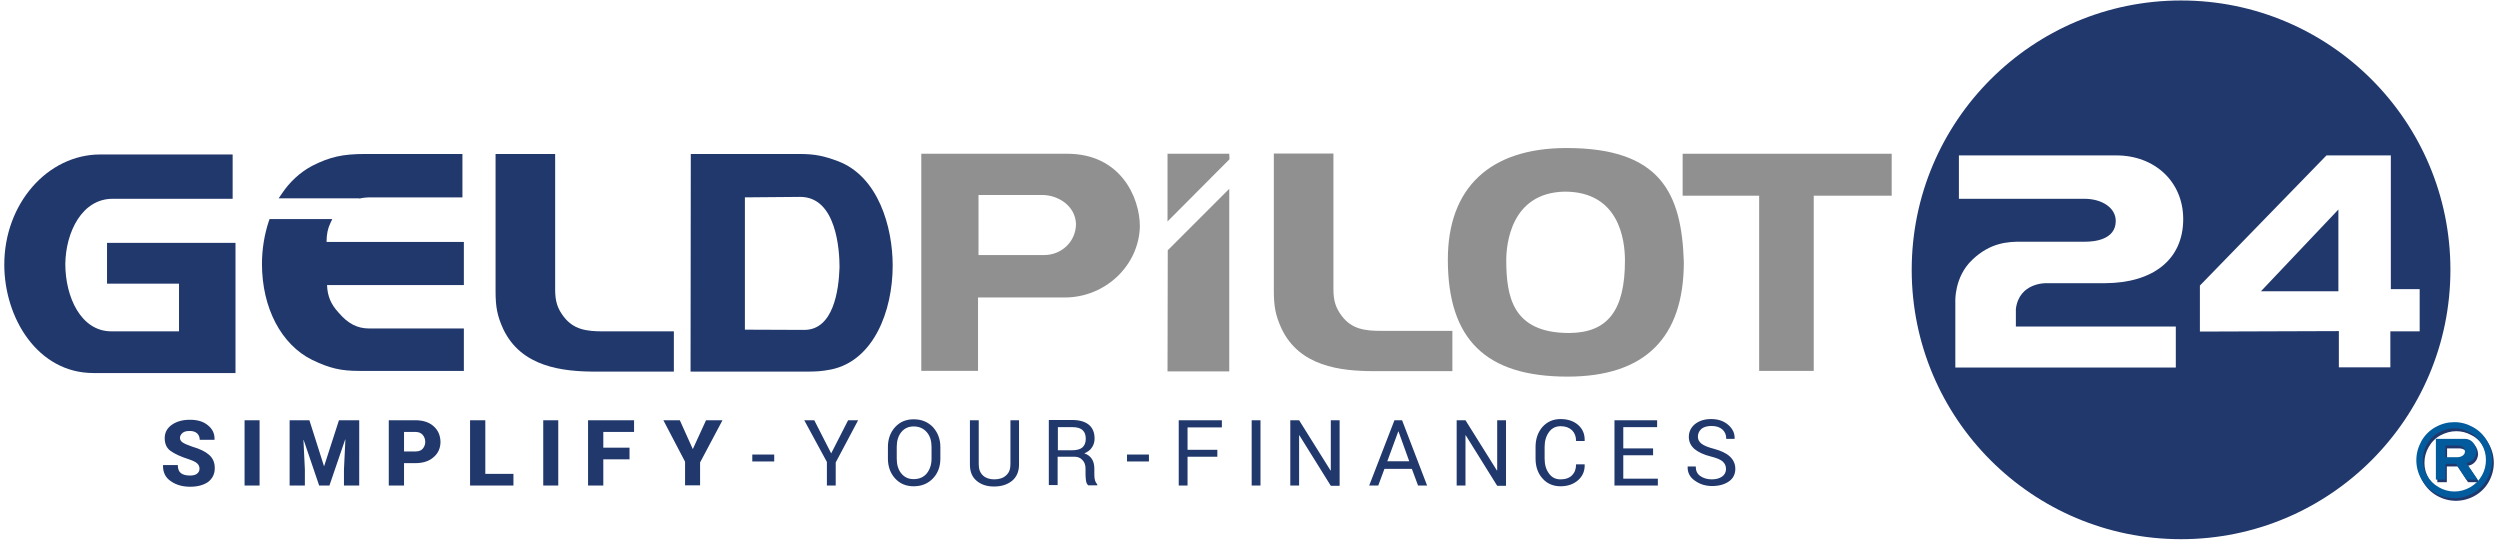 <?xml version="1.0" encoding="UTF-8"?>
<svg xmlns="http://www.w3.org/2000/svg" xmlns:xlink="http://www.w3.org/1999/xlink" version="1.1" x="0px" y="0px" viewBox="0 0 1048.8 226.8" style="enable-background:new 0 0 1048.8 226.8;" xml:space="preserve">
<style type="text/css">
	.st0{fill:#009640;}
	.st1{fill-rule:evenodd;clip-rule:evenodd;fill:#21386D;}
	.st2{fill-rule:evenodd;clip-rule:evenodd;fill:#909090;}
	.st3{fill:#21386D;}
	.st4{display:none;fill-rule:evenodd;clip-rule:evenodd;fill:#21386D;}
	.st5{fill-rule:evenodd;clip-rule:evenodd;fill:#025B9C;}
</style>
<symbol id="Bush_Left" viewBox="-43.3 -24.3 86.6 48.6">
	<g>
		<g>
			<path class="st0" d="M-33.9-3.5C-25.6,5.4-20.7,18-20.7,18C-24.1,7.5-28.2,2.3-34.9-6.2L-33.9-3.5z"></path>
			<path class="st0" d="M-30.5,3.2c0.3,2.3,2.4,11.4,2.4,11.4L-30.3,9c-0.5-2.9,0.8-5.6,0.4-8L-30.5,3.2z"></path>
			<path class="st0" d="M-27.7,8.6c0.3,2.3,1.7,9.8,1.7,9.8l-0.5-3.8c0-2.4-0.2-5.7-0.5-8.1L-27.7,8.6z"></path>
			<path class="st0" d="M-24.2,13.4c0.2,1.4,3.1,6.6,3.1,6.6l-2.2-2.9c0-1.5-0.2-3.5-0.4-5L-24.2,13.4z"></path>
			<path class="st0" d="M-21.2,18.1c0.6,1.2,2.8,6.2,2.8,6.2l-1.3-3.5c-0.3-1.3-1-3-1.6-4.3L-21.2,18.1z"></path>
			<path class="st0" d="M-26,10.3c0.3,2.3,1.7,9.8,1.7,9.8l-1.2-4.8c0-2.4,0.4-4.7,0.1-7.1L-26,10.3z"></path>
			<path class="st0" d="M-24.5,3.5c1.4,0.9,6.5,3.4,6.5,3.4l-3.3-2.2c-1.8-1.2-5.3-0.6-6.8-1.5L-24.5,3.5z"></path>
			<path class="st0" d="M-21.9,6.9c1.9,1.3,6.1,5.1,6.1,5.1l-3.2-2.1c-2.2-1.1-5.1-2.7-7.1-4L-21.9,6.9z"></path>
			<path class="st0" d="M-21.8,13.1c1,0.9,3.9,6.2,3.9,6.2l-1.3-3.4c-1.2-0.8-2.8-2-3.9-3L-21.8,13.1z"></path>
			<path class="st0" d="M-23.3,9.5c1.6,1,6,5.9,6,5.9l-2.6-3.9c-1.8-0.9-3.5-1.2-5.1-2.2L-23.3,9.5z"></path>
			<path class="st0" d="M-33,0.4c0.3,2.3,1.6,12.7,1.6,12.7l-1.4-6.9c-0.5-2.9,0.8-5.6,0.4-8L-33,0.4z"></path>
			<path class="st0" d="M-35-1.3c0.3,2.3,1.6,12.7,1.6,12.7l-1.4-6.9c-0.5-2.9,0.8-5.6,0.4-8L-35-1.3z"></path>
			<path class="st0" d="M-29.4-0.6c1.5,0.6,10.2,4.3,10.2,4.3L-24,0.6c-1.9-0.8-5.4-0.5-7-1.1L-29.4-0.6z"></path>
			<path class="st0" d="M-30-3.3c1.7,0.7,9.7,4.1,9.7,4.1L-25.4-2C-27.5-3-30-2.2-31.8-3L-30-3.3z"></path>
		</g>
		<g>
			<path class="st0" d="M-41.1-9.8c17.3-2.8,35.8-10.6,35.8-10.6c-13.5,6.7-22.8,8.7-38,12.1L-41.1-9.8z"></path>
			<path class="st0" d="M-29.9-13.6c2.4-1.7,13.1-8,13.1-8l-7.5,3.4c-3.2,2.1-4.2,4.9-6.8,6.7L-29.9-13.6z"></path>
			<path class="st0" d="M-21.8-16.4c2.4-1.7,10.9-7,10.9-7l-4.1,2.8c-2.2,2-5.5,4.5-8,6.3L-21.8-16.4z"></path>
			<path class="st0" d="M-13.5-18.5c1.5-1,9.4-3.7,9.4-3.7L-9.2-21c-1.4,1.2-3.4,2.8-5,3.8L-13.5-18.5z"></path>
			<path class="st0" d="M-5.9-20.7c1.7-0.6,8.8-3.6,8.8-3.6l-4.6,2.2c-1.5,0.9-3.8,1.9-5.7,2.6L-5.9-20.7z"></path>
			<path class="st0" d="M-18.4-17c2.4-1.7,10.9-7,10.9-7l-5.7,3.3c-2.2,2-3.8,4-6.4,5.8L-18.4-17z"></path>
			<path class="st0" d="M-22.9-10.7c2.4,0,10.3,0.7,10.3,0.7l-5.7,0c-3,0-6.5-2.3-9-2.3L-22.9-10.7z"></path>
			<path class="st0" d="M-16.9-12c3.3,0,11.4-0.9,11.4-0.9l-5.5,0.1c-3.4-0.3-8.1-0.5-11.5-0.4L-16.9-12z"></path>
			<path class="st0" d="M-11.2-17c2-0.2,9.9-3,9.9-3l-4.5,2.1c-2.1,0-5,0.2-7.1,0.4L-11.2-17z"></path>
			<path class="st0" d="M-16.1-14.9c2.7,0,12-1.6,12-1.6l-6.5,1.8c-2.8-0.3-4.9-0.9-7.7-0.9L-16.1-14.9z"></path>
			<path class="st0" d="M-35.2-12.6c2.4-1.7,13.4-9.5,13.4-9.5l-7.8,4.8c-3.2,2.1-4.2,4.9-6.8,6.7L-35.2-12.6z"></path>
			<path class="st0" d="M-38.9-12.3c2.4-1.7,13.4-9.5,13.4-9.5l-7.8,4.8c-3.2,2.1-4.2,4.9-6.8,6.7L-38.9-12.3z"></path>
			<path class="st0" d="M-32-10c2.3,0.3,15.2,1.9,15.2,1.9l-8.2,0c-2.9-0.3-6.4-2.5-8.8-2.8L-32-10z"></path>
			<path class="st0" d="M-35.2-8c2.6,0.3,14.5,1.8,14.5,1.8l-8.2-0.5C-32.2-7-34.2-8.9-37-9.2L-35.2-8z"></path>
		</g>
		<g>
			<path class="st0" d="M-20-4.8c13.5-2,27.7-7.1,27.7-7.1C-2.8-7.2-10-5.7-21.9-3.3L-20-4.8z"></path>
			<path class="st0" d="M-11.4-7c1.9-1.2,10.2-5.6,10.2-5.6L-7-10.3c-2.5,1.5-3.3,3.4-5.3,4.7L-11.4-7z"></path>
			<path class="st0" d="M-5.1-9c1.9-1.2,8.5-5,8.5-5l-3.2,2C-1.5-10.7-4.1-8.9-6-7.6L-5.1-9z"></path>
			<path class="st0" d="M1.3-10.5c1.2-0.7,7.3-2.6,7.3-2.6l-4,0.9c-1.1,0.8-2.6,1.9-3.9,2.7L1.3-10.5z"></path>
			<path class="st0" d="M7.3-12.1c1.4-0.4,6.8-2.5,6.8-2.5l-3.6,1.5c-1.2,0.6-3,1.4-4.4,1.8L7.3-12.1z"></path>
			<path class="st0" d="M-2.5-9.5c1.9-1.2,8.5-5,8.5-5l-4.5,2.3c-1.7,1.4-3,2.8-5,4.1L-2.5-9.5z"></path>
			<path class="st0" d="M-6-5c1.8,0,8,0.5,8,0.5l-4.5,0c-2.4,0-5-1.6-7-1.7L-6-5z"></path>
			<path class="st0" d="M-1.3-5.9c2.5,0,8.9-0.6,8.9-0.6l-4.3,0c-2.7-0.2-6.3-0.3-9-0.3L-1.3-5.9z"></path>
			<path class="st0" d="M3.1-9.5c1.6-0.1,7.7-2.1,7.7-2.1l-3.5,1.5c-1.7,0-3.9,0.1-5.6,0.3L3.1-9.5z"></path>
			<path class="st0" d="M-0.7-7.9c2.1,0,9.3-1.1,9.3-1.1l-5,1.2C1.4-8-0.2-8.5-2.4-8.5L-0.7-7.9z"></path>
			<path class="st0" d="M-15.5-6.3C-13.7-7.5-5.1-13-5.1-13l-6.1,3.4c-2.5,1.5-3.3,3.4-5.3,4.7L-15.5-6.3z"></path>
			<path class="st0" d="M-18.4-6.2C-16.6-7.3-8-12.8-8-12.8l-6.1,3.4c-2.5,1.5-3.3,3.4-5.3,4.7L-18.4-6.2z"></path>
			<path class="st0" d="M-13.1-4.5c1.8,0.2,11.9,1.3,11.9,1.3l-6.4,0c-2.3-0.2-5-1.7-6.8-2L-13.1-4.5z"></path>
			<path class="st0" d="M-15.6-3.1c2,0.2,11.3,1.3,11.3,1.3l-6.4-0.3C-13.3-2.4-14.8-3.7-17-4L-15.6-3.1z"></path>
		</g>
		<g>
			<path class="st0" d="M1.7-2.1c12.2-1.7,25.1-6.1,25.1-6.1C17.3-4.1,10.7-2.8,0-0.8L1.7-2.1z"></path>
			<path class="st0" d="M9.5-4c1.7-1,9.2-4.8,9.2-4.8l-5.3,2.1c-2.2,1.3-3,3-4.8,4L9.5-4z"></path>
			<path class="st0" d="M15.2-5.7c1.7-1,7.7-4.3,7.7-4.3L20-8.3c-1.6,1.2-3.9,2.7-5.7,3.8L15.2-5.7z"></path>
			<path class="st0" d="M21-7c1.1-0.6,6.7-2.3,6.7-2.3L24-8.5c-1,0.7-2.4,1.7-3.5,2.3L21-7z"></path>
			<path class="st0" d="M26.4-8.3c1.2-0.4,6.2-2.2,6.2-2.2l-3.3,1.3c-1.1,0.5-2.7,1.2-4,1.6L26.4-8.3z"></path>
			<path class="st0" d="M17.6-6.1c1.7-1,7.7-4.3,7.7-4.3l-4,2c-1.6,1.2-2.7,2.4-4.5,3.5L17.6-6.1z"></path>
			<path class="st0" d="M14.3-2.2c1.7,0,7.3,0.4,7.3,0.4l-4,0c-2.1,0-4.6-1.4-6.3-1.4L14.3-2.2z"></path>
			<path class="st0" d="M18.6-3c2.3,0,8.1-0.5,8.1-0.5l-3.9,0c-2.4-0.2-5.7-0.3-8.1-0.3L18.6-3z"></path>
			<path class="st0" d="M22.6-6.1c1.4-0.1,7-1.8,7-1.8l-3.2,1.3c-1.5,0-3.5,0.1-5,0.2L22.6-6.1z"></path>
			<path class="st0" d="M19.2-4.8c1.9,0,8.4-1,8.4-1l-4.6,1.1c-2-0.2-3.5-0.5-5.5-0.5L19.2-4.8z"></path>
			<path class="st0" d="M5.7-3.4c1.7-1,9.5-5.7,9.5-5.7L9.7-6.2c-2.2,1.3-3,3-4.8,4L5.7-3.4z"></path>
			<path class="st0" d="M3.1-3.2c1.7-1,9.5-5.7,9.5-5.7L7-6c-2.2,1.3-3,3-4.8,4L3.1-3.2z"></path>
			<path class="st0" d="M7.9-1.8c1.6,0.2,10.7,1.1,10.7,1.1l-5.8,0c-2.1-0.2-4.5-1.5-6.2-1.7L7.9-1.8z"></path>
			<path class="st0" d="M5.7-0.6C7.5-0.4,16,0.5,16,0.5l-5.8-0.3C7.8,0,6.4-1.2,4.4-1.4L5.7-0.6z"></path>
		</g>
		<g>
			<path class="st0" d="M14,2.8c11.1-1.5,22.7-5.2,22.7-5.2c-8.6,3.5-14.5,4.6-24.3,6.3L14,2.8z"></path>
			<path class="st0" d="M21.1,1.2C22.6,0.3,29.4-3,29.4-3l-4.8,1.8c-2,1.1-2.7,2.6-4.3,3.5L21.1,1.2z"></path>
			<path class="st0" d="M26.2-0.3c1.5-0.9,7-3.7,7-3.7l-2.6,1.5c-1.4,1-3.5,2.4-5.1,3.3L26.2-0.3z"></path>
			<path class="st0" d="M31.5-1.4c1-0.5,6-2,6-2l-3.3,0.6c-0.9,0.6-2.2,1.4-3.2,2L31.5-1.4z"></path>
			<path class="st0" d="M36.4-2.5C37.5-2.9,42-4.4,42-4.4l-3,1.1c-1,0.5-2.4,1-3.6,1.4L36.4-2.5z"></path>
			<path class="st0" d="M28.4-0.6c1.5-0.9,7-3.7,7-3.7l-3.6,1.7c-1.4,1-2.4,2.1-4.1,3L28.4-0.6z"></path>
			<path class="st0" d="M25.5,2.7C27,2.7,32.1,3,32.1,3l-3.7,0c-1.9,0-4.1-1.2-5.7-1.2L25.5,2.7z"></path>
			<path class="st0" d="M29.4,2c2.1,0,7.3-0.5,7.3-0.5l-3.5,0C31,1.4,28,1.3,25.8,1.3L29.4,2z"></path>
			<path class="st0" d="M33-0.6c1.3-0.1,6.3-1.5,6.3-1.5l-2.9,1.1c-1.4,0-3.2,0.1-4.6,0.2L33-0.6z"></path>
			<path class="st0" d="M29.9,0.5c1.7,0,7.6-0.8,7.6-0.8l-4.1,0.9c-1.8-0.1-3.1-0.5-4.9-0.5L29.9,0.5z"></path>
			<path class="st0" d="M17.7,1.7c1.5-0.9,8.6-4.9,8.6-4.9l-5,2.5c-2,1.1-2.7,2.6-4.3,3.5L17.7,1.7z"></path>
			<path class="st0" d="M15.3,1.8c1.5-0.9,8.6-4.9,8.6-4.9l-5,2.5c-2,1.1-2.7,2.5-4.3,3.5L15.3,1.8z"></path>
			<path class="st0" d="M19.7,3.1c1.5,0.2,9.7,1,9.7,1l-5.2,0c-1.9-0.2-4.1-1.3-5.6-1.5L19.7,3.1z"></path>
			<path class="st0" d="M17.7,4.1C19.3,4.2,26.9,5,26.9,5l-5.2-0.2c-2.2-0.2-3.4-1.1-5.2-1.3L17.7,4.1z"></path>
		</g>
		<g>
			<path class="st0" d="M-16.8,0.1c7.6,6.3,13.9,16,13.9,16C-7,8-10.9,4.2-17.2-2L-16.8,0.1z"></path>
			<path class="st0" d="M-12.5,5.1c0.5,1.8,3.3,9.1,3.3,9.1l-2.4-4.3c-0.7-2.3-0.1-4.6-0.7-6.6L-12.5,5.1z"></path>
			<path class="st0" d="M-9.6,9.2C-9.1,11-7,17.1-7,17.1l-0.9-3c-0.3-2-0.9-4.7-1.5-6.6L-9.6,9.2z"></path>
			<path class="st0" d="M-6.3,12.7c0.3,1.1,3.2,5,3.2,5l-2.1-2.1c-0.2-1.2-0.6-2.9-0.9-4L-6.3,12.7z"></path>
			<path class="st0" d="M-3.3,16.2c0.6,0.9,3,4.8,3,4.8l-1.5-2.7c-0.4-1-1.1-2.4-1.8-3.3L-3.3,16.2z"></path>
			<path class="st0" d="M-8.1,10.5c0.5,1.8,2.6,7.8,2.6,7.8L-7,14.5c-0.3-2-0.3-3.9-0.8-5.8L-8.1,10.5z"></path>
			<path class="st0" d="M-7.8,4.7c1.2,0.5,5.5,2,5.5,2l-2.9-1.4c-1.5-0.7-4.2,0.1-5.5-0.4L-7.8,4.7z"></path>
			<path class="st0" d="M-5.3,7.1c1.6,0.8,5.4,3.4,5.4,3.4l-2.7-1.4c-1.8-0.6-4.3-1.6-6-2.4L-5.3,7.1z"></path>
			<path class="st0" d="M-4.5,12.2c0.9,0.6,3.8,4.6,3.8,4.6l-1.4-2.7c-1.1-0.5-2.5-1.3-3.5-2L-4.5,12.2z"></path>
			<path class="st0" d="M-6.1,9.4c1.4,0.6,5.4,4.1,5.4,4.1l-2.6-2.9c-1.5-0.5-2.9-0.5-4.3-1.2L-6.1,9.4z"></path>
			<path class="st0" d="M-14.8,3.2c0.5,1.8,2.9,10.2,2.9,10.2l-2-5.5c-0.7-2.3-0.1-4.6-0.7-6.6L-14.8,3.2z"></path>
			<path class="st0" d="M-16.6,2.1c0.5,1.8,2.9,10.2,2.9,10.2l-2-5.5c-0.7-2.3-0.1-4.6-0.7-6.6L-16.6,2.1z"></path>
			<path class="st0" d="M-12.2,2c1.3,0.3,8.5,2.3,8.5,2.3l-4.2-2c-1.6-0.4-4.2,0.3-5.6,0L-12.2,2z"></path>
			<path class="st0" d="M-13-0.2c1.4,0.4,8.1,2.2,8.1,2.2l-4.3-1.6c-1.8-0.6-3.6,0.3-5.2-0.1L-13-0.2z"></path>
		</g>
		<g>
			<path class="st0" d="M-1.7,1.4c5,5.2,8.9,13,8.9,13c-2.4-6.5-4.9-9.6-9-14.6L-1.7,1.4z"></path>
			<path class="st0" d="M1,5.4c0.3,1.4,1.8,7.1,1.8,7.1L1.4,9.1C1,7.3,1.6,5.6,1.3,4.1L1,5.4z"></path>
			<path class="st0" d="M2.8,8.7c0.3,1.4,1.3,6.1,1.3,6.1l-0.4-2.4c-0.1-1.5-0.3-3.6-0.6-5.1L2.8,8.7z"></path>
			<path class="st0" d="M4.9,11.6c0.2,0.9,2,4,2,4l-1.3-1.8c-0.1-0.9-0.2-2.2-0.4-3.1L4.9,11.6z"></path>
			<path class="st0" d="M6.8,14.4c0.4,0.7,1.8,3.8,1.8,3.8l-0.9-2.2c-0.2-0.8-0.7-1.9-1.1-2.6L6.8,14.4z"></path>
			<path class="st0" d="M3.8,9.8c0.3,1.4,1.3,6.1,1.3,6.1l-0.8-3c-0.1-1.5,0.1-3-0.2-4.5L3.8,9.8z"></path>
			<path class="st0" d="M4.4,5.4c0.8,0.5,3.8,1.8,3.8,1.8L6.2,6c-1-0.7-3-0.2-3.9-0.7L4.4,5.4z"></path>
			<path class="st0" d="M6,7.4c1.1,0.7,3.6,2.9,3.6,2.9L7.8,9.1c-1.3-0.6-3-1.5-4.1-2.2L6,7.4z"></path>
			<path class="st0" d="M6.3,11.3C6.9,11.9,8.7,15,8.7,15l-0.8-2.1c-0.7-0.5-1.7-1.2-2.3-1.7L6.3,11.3z"></path>
			<path class="st0" d="M5.3,9.1c0.9,0.6,3.6,3.4,3.6,3.4l-1.6-2.3c-1.1-0.5-2-0.6-3-1.2L5.3,9.1z"></path>
			<path class="st0" d="M-0.5,3.8c0.3,1.4,1.4,8,1.4,8l-1-4.3c-0.4-1.8,0.2-3.5-0.1-5L-0.5,3.8z"></path>
			<path class="st0" d="M-1.7,2.9c0.3,1.4,1.4,8,1.4,8l-1-4.3c-0.4-1.8,0.2-3.5-0.1-5L-1.7,2.9z"></path>
			<path class="st0" d="M1.5,3c0.9,0.3,5.9,2.2,5.9,2.2L4.5,3.5c-1.1-0.4-3,0-4-0.4L1.5,3z"></path>
			<path class="st0" d="M1,1.3c1,0.4,5.6,2.1,5.6,2.1L3.7,2C2.4,1.4,1.1,2,0,1.6L1,1.3z"></path>
		</g>
		<g>
			<path class="st0" d="M10.4,4.1c5.3,4.5,9.1,10.9,9.1,10.9c-2.2-5.3-4.9-8-9.2-12.2L10.4,4.1z"></path>
			<path class="st0" d="M13.2,7.5c0.2,1.1,1.5,5.8,1.5,5.8l-1.4-2.8c-0.3-1.5,0.5-2.8,0.3-4L13.2,7.5z"></path>
			<path class="st0" d="M15,10.3c0.2,1.1,1.1,5,1.1,5l-0.3-1.9c0-1.2-0.1-2.9-0.3-4.1L15,10.3z"></path>
			<path class="st0" d="M17.3,12.7c0.1,0.7,2,3.3,2,3.3l-1.4-1.5c0-0.8-0.1-1.8-0.2-2.5L17.3,12.7z"></path>
			<path class="st0" d="M19.2,15.1c0.4,0.6,1.8,3.2,1.8,3.2l-0.8-1.8c-0.2-0.7-0.6-1.5-1-2.2L19.2,15.1z"></path>
			<path class="st0" d="M16.1,11.2c0.2,1.1,1.1,5,1.1,5l-0.7-2.4c0-1.2,0.3-2.4,0.1-3.6L16.1,11.2z"></path>
			<path class="st0" d="M17,7.7c0.9,0.4,4.2,1.7,4.2,1.7l-2.2-1.1c-1.1-0.6-3.4-0.3-4.4-0.8L17,7.7z"></path>
			<path class="st0" d="M18.8,9.4c1.2,0.6,3.9,2.6,3.9,2.6l-2-1.1c-1.4-0.5-3.2-1.4-4.5-2L18.8,9.4z"></path>
			<path class="st0" d="M18.8,12.6c0.7,0.5,2.5,3.1,2.5,3.1l-0.8-1.7c-0.8-0.4-1.8-1-2.5-1.5L18.8,12.6z"></path>
			<path class="st0" d="M17.8,10.7c1,0.5,3.8,3,3.8,3l-1.7-2c-1.2-0.4-2.2-0.6-3.3-1.1L17.8,10.7z"></path>
			<path class="st0" d="M11.6,6.1c0.2,1.1,1,6.4,1,6.4l-0.9-3.5c-0.3-1.5,0.5-2.8,0.3-4L11.6,6.1z"></path>
			<path class="st0" d="M10.3,5.3c0.2,1.1,1,6.4,1,6.4l-0.9-3.5c-0.3-1.5,0.5-2.8,0.3-4L10.3,5.3z"></path>
			<path class="st0" d="M13.9,5.7c1,0.3,6.5,2.2,6.5,2.2l-3.1-1.6c-1.3-0.4-3.4-0.2-4.5-0.6L13.9,5.7z"></path>
			<path class="st0" d="M13.5,4.3c1.1,0.4,6.2,2.1,6.2,2.1L16.5,5c-1.4-0.5-3-0.1-4.1-0.5L13.5,4.3z"></path>
		</g>
		<g>
			<path class="st0" d="M22.4,7.2c9.3,2,17.5,6.5,17.5,6.5C34.3,9.7,29.5,8.3,21.7,6L22.4,7.2z"></path>
			<path class="st0" d="M27.8,9.3c0.8,1,4.9,4.8,4.9,4.8L29.4,12c-1.1-1.2-0.7-2.8-1.6-3.9L27.8,9.3z"></path>
			<path class="st0" d="M31.5,11.1c0.8,1,3.9,4.2,3.9,4.2L34,13.6c-0.6-1.2-1.6-2.7-2.5-3.7L31.5,11.1z"></path>
			<path class="st0" d="M35.7,12.5c0.5,0.6,4.2,2.3,4.2,2.3L37.3,14c-0.4-0.7-1-1.6-1.6-2.3L35.7,12.5z"></path>
			<path class="st0" d="M39.4,13.9c0.8,0.4,3.9,2.2,3.9,2.2l-2-1.3c-0.6-0.5-1.6-1.2-2.4-1.6L39.4,13.9z"></path>
			<path class="st0" d="M33.3,11.5c0.8,1,3.9,4.2,3.9,4.2l-2.2-2c-0.6-1.2-0.8-2.3-1.7-3.4L33.3,11.5z"></path>
			<path class="st0" d="M32.9,7.9c1.4,0,6.4-0.1,6.4-0.1l-3.4-0.2c-1.8-0.1-4.7,1.1-6.2,1.1L32.9,7.9z"></path>
			<path class="st0" d="M36,8.8c1.9,0.1,6.5,0.8,6.5,0.8l-3.2-0.2c-2.1,0.1-5,0-7-0.1L36,8.8z"></path>
			<path class="st0" d="M37.6,11.7c1.1,0.2,4.8,1.9,4.8,1.9l-1.9-1.3c-1.3-0.1-2.9-0.2-4.1-0.4L37.6,11.7z"></path>
			<path class="st0" d="M35.5,10.4c1.6,0.1,6.5,1.2,6.5,1.2l-3.2-1.1c-1.8,0.1-3.2,0.4-4.9,0.3L35.5,10.4z"></path>
			<path class="st0" d="M25,8.6c0.8,1,4.5,5.6,4.5,5.6l-2.9-2.9c-1.1-1.2-0.7-2.8-1.6-3.9L25,8.6z"></path>
			<path class="st0" d="M22.9,8.3c0.8,1,4.5,5.6,4.5,5.6l-2.9-2.9c-1.1-1.2-0.7-2.8-1.6-3.9L22.9,8.3z"></path>
			<path class="st0" d="M27.8,7.2c1.5-0.1,9.7-0.6,9.7-0.6l-4.9-0.2c-1.9,0.1-4.7,1.2-6.2,1.3L27.8,7.2z"></path>
			<path class="st0" d="M26.6,6.1c1.6-0.1,9.3-0.6,9.3-0.6l-5,0c-2.1,0.1-4,1.1-5.7,1.2L26.6,6.1z"></path>
		</g>
	</g>
</symbol>
<g id="Hintergrund">
</g>
<g id="Hilfslinien_anzeigen">
</g>
<g id="Vordergrund">
	<g>
		<path class="st1" d="M948.5,122.2l32.5-34.3l0,34.3H948.5z M1028,113.2c0,62.4-50.6,113-113,113s-113-50.6-113-113    c0-62.4,50.6-113,113-113S1028,50.8,1028,113.2z M915.9,91.9c0-15.7-12-26.7-28-26.7l-66.1,0v18.2h52.7c7.2,0,13.1,3.7,13.1,9.3    c0,8-9.3,8.7-12.7,8.7h-27.1c-5.3,0-12.8,0.3-20.4,7.6c-7.7,7.3-7.1,17.7-7.1,17.7v27.5h92.5v-17.2h-67.1v-7.4    c1.4-11.2,12.8-10.8,12.8-10.8h24.7C903,118.7,915.9,109.1,915.9,91.9z M1015.1,139v-17.7H1003V65.2h-27l-53.1,54.6v19.3l58.3-0.2    v15.2h21.6V139H1015.1z"></path>
	</g>
	<g>
		<path class="st1" d="M44.9,119h30.2v20H46.7c-12.7,0-19.3-14.3-19.3-28.3c0.2-13.5,7.1-27.3,19.8-27.3h50.4V64.8H42.1    c-22.2,0-40.3,20.7-40.3,46.2c0,22.4,14,45.5,37.4,45.5h59.6v-54.6H44.9V119z"></path>
		<path class="st1" d="M236.6,133c-2.7-3.5-3.7-6.5-3.7-11.5V64.6h-25v57.5c0,6.7,0.7,10.4,3.2,15.9c7.5,15.9,24.7,17.9,38.8,17.9    h32.8v-16.9h-29.3C245.8,139.1,240.6,138.1,236.6,133z"></path>
		<path class="st1" d="M351.5,67.6c-5.7-2.1-9.4-3-16-3h-45.7l-0.1,91.3H338c4.2,0,6.6-0.1,10.7-0.9c17.8-3.7,25.8-24.5,25.8-43.6    C374.5,95.3,368.5,74,351.5,67.6z M352.2,112.1c-0.3,9.8-2.6,26.3-14.8,26.3l-24.9-0.1V82.8l23.2-0.2    C351,82.6,352.2,105.2,352.2,112.1z"></path>
		<path class="st1" d="M138.6,93.6l0.8-1.7l-26.3,0l-0.3,0.8c-1.9,5.7-2.9,11.9-2.9,18c0,18.5,8.1,33.9,21.1,40.3    c7.3,3.5,12,4.6,19.6,4.6h44v-17.8h-39.7c-5,0-8.9-2-12.9-6.7c-3.2-3.5-4.6-6.8-4.8-11.5h57.4v-18.1h-57.6    C137,98.3,137.5,95.9,138.6,93.6z"></path>
		<path class="st1" d="M150.8,83.3c1.6-0.4,3.3-0.5,5.4-0.5H194V64.6h-40.9c-9.3,0-14.7,1.2-22.2,5c-5,2.7-9.3,6.6-12.7,11.7    l-1.3,1.9l33.7,0L150.8,83.3z"></path>
	</g>
	<g>
		<path class="st2" d="M447.7,64.5h-61.2v91.1h23.8v-30.8h36.4c17,0,31.1-13.4,31.5-29.8C478.2,82.8,470.1,64.5,447.7,64.5z     M451.4,93.9c0,7.3-5.9,13.1-13.4,13.1h-27.5V81.8h26.7C444,81.8,451.1,86.4,451.4,93.9z"></path>
		<path class="st2" d="M563.1,132.8c-2.7-3.5-3.7-6.5-3.7-11.5V64.4h-25v57.5c0,6.7,0.7,10.4,3.2,15.9c7.5,15.9,24.7,17.9,38.8,17.9    h32.9v-16.9h-29.3C572.3,138.9,567.1,137.9,563.1,132.8z"></path>
		<path class="st2" d="M657.2,62.1c-32.1,0-49.8,16.6-49.8,46.8c0,33.5,15.9,49.1,50.2,49.1c32.4,0,48.8-16.2,48.8-48.1v0    C705.5,81.2,696.8,62.1,657.2,62.1z M681.7,109.3c0,20.9-7.2,30.3-23.4,30.4c-24.1,0-26.3-15.7-26.4-30.4    c0-6.6,1.8-28.4,24.4-28.9C679.2,80.3,681.7,100.5,681.7,109.3z"></path>
		<polygon class="st2" points="705.9,64.5 705.9,82.1 738,82.1 738,155.6 760.9,155.6 760.9,82.1 793.6,82.1 793.6,64.5   "></polygon>
		<polygon class="st2" points="489.8,64.5 489.8,92.9 515.8,66.8 515.7,64.5   "></polygon>
		<polygon class="st2" points="489.8,155.8 515.7,155.8 515.7,79.2 489.9,105   "></polygon>
	</g>
	<g>
		<path class="st1" d="M1022.5,185.2v17.1h4v-6.6h4.5l4.4,6.6h4.7l-4.7-6.9c2.3-0.4,4-2.2,4.2-4.7c0-3.1-2.1-5.5-4.8-5.5H1022.5z     M1031.5,188.1c1.9,0,3.2,0.8,3.3,2.5c0,1.7-1.9,2.4-3.1,2.4h-5.1v-4.9H1031.5z"></path>
	</g>
	<g>
		<path class="st1" d="M1030.4,180.9c-2.2,0-4.4,0.6-6.5,1.7c-2.1,1.1-3.8,2.8-5,4.9c-1.2,2.1-1.8,4.3-1.8,6.7    c0,2.3,0.6,4.5,1.8,6.6c1.2,2.1,2.8,3.7,4.9,4.9c2.1,1.2,4.3,1.8,6.6,1.8c2.3,0,4.5-0.6,6.6-1.8c2.1-1.2,3.7-2.8,4.9-4.9    c1.2-2.1,1.8-4.3,1.8-6.6c0-2.3-0.6-4.5-1.8-6.7c-1.2-2.1-2.8-3.8-5-4.9C1034.8,181.4,1032.6,180.9,1030.4,180.9z M1030.4,178.2    c2.7,0,5.3,0.7,7.8,2.1c2.5,1.4,4.5,3.3,5.9,5.9c1.4,2.5,2.1,5.2,2.1,8c0,2.7-0.7,5.4-2.1,7.9c-1.4,2.5-3.4,4.5-5.9,5.9    c-2.5,1.4-5.2,2.1-7.9,2.1s-5.4-0.7-7.9-2.1c-2.5-1.4-4.5-3.4-5.9-5.9c-1.4-2.5-2.1-5.2-2.1-7.9c0-2.8,0.7-5.4,2.1-8    c1.4-2.5,3.4-4.5,6-5.9C1025.1,178.9,1027.7,178.2,1030.4,178.2z"></path>
	</g>
	<path class="st3" d="M181.9,178.8c-1.9-1.7-4.5-2.5-7.7-2.5h-11.1v27.4h6.4v-9.4h4.7c3.2,0,5.8-0.8,7.7-2.5   c1.9-1.6,2.9-3.8,2.9-6.5C184.7,182.6,183.8,180.5,181.9,178.8z M177.3,188.3c-0.7,0.8-1.8,1.1-3.1,1.1h-4.7v-8.2h4.7   c1.4,0,2.4,0.4,3.1,1.2c0.7,0.8,1.1,1.8,1.1,3C178.4,186.5,178,187.5,177.3,188.3z M588.2,176.3H585l-10.6,27.4h3.8l2.6-7h11.5   l2.6,7h3.8L588.2,176.3z M582,193.5l4.6-12.5h0.1l4.5,12.5H582z M391.4,179.2c-2.1-2.2-4.8-3.3-8.1-3.3c-3.2,0-5.8,1.1-7.8,3.3   c-2,2.2-3,5-3,8.3v4.9c0,3.3,1,6.1,3,8.3c2,2.2,4.6,3.3,7.8,3.3c3.3,0,6-1.1,8.1-3.3c2.1-2.2,3.1-5,3.1-8.3v-4.9   C394.5,184.2,393.4,181.4,391.4,179.2z M390.8,192.4c0,2.5-0.7,4.6-2,6.2c-1.3,1.6-3.2,2.4-5.5,2.4c-2.2,0-3.9-0.8-5.2-2.4   c-1.3-1.6-1.9-3.7-1.9-6.2v-4.9c0-2.5,0.6-4.6,1.9-6.2c1.3-1.6,3-2.4,5.2-2.4c2.3,0,4.1,0.8,5.5,2.4c1.4,1.6,2,3.7,2,6.2V192.4z    M90.1,196.4c0-2.4-0.8-4.2-2.4-5.6c-1.6-1.4-3.9-2.5-7-3.4c-2-0.7-3.4-1.3-4.1-1.8c-0.7-0.5-1.1-1.1-1.1-1.9   c0-0.8,0.4-1.5,1.1-2.1c0.7-0.6,1.7-0.8,3-0.8c1.3,0,2.3,0.3,3.1,1c0.7,0.7,1.1,1.6,1.1,2.7H90l0-0.1c0.1-2.5-0.9-4.5-2.8-6   c-1.9-1.6-4.4-2.3-7.5-2.3c-3.1,0-5.6,0.7-7.6,2.1c-2,1.4-3,3.3-3,5.6c0,2.4,0.8,4.2,2.5,5.4c1.7,1.2,4.2,2.4,7.7,3.5   c1.7,0.6,2.8,1.1,3.4,1.7c0.6,0.5,1,1.3,1,2.2c0,0.9-0.3,1.5-1,2.1c-0.6,0.5-1.6,0.8-2.9,0.8c-1.7,0-3-0.3-3.9-1   c-0.9-0.7-1.3-1.8-1.3-3.4h-6.2l0,0.1c-0.1,2.9,1,5.2,3.3,6.7c2.3,1.6,5,2.3,8.1,2.3c3.1,0,5.6-0.7,7.5-2   C89.2,200.7,90.1,198.8,90.1,196.4z M108.9,176.3h-6.3v27.4h6.3V176.3z M150.6,176.3h-8.4l-6.2,19.2h-0.1l-6.1-19.2h-8.3v27.4h6.4   v-6.8l-0.6-12.3l0.1,0l6.5,19.1h4.3l6.6-19.3l0.1,0l-0.6,12.5v6.8h6.4V176.3z M215.4,198.8h-11.8v-22.5h-6.4v27.4h18.2V198.8z    M234.2,176.3h-6.3v27.4h6.3V176.3z M265.9,176.3h-19.2v27.4h6.4v-11h11v-4.9h-11v-6.6h12.9V176.3z M303.1,176.3h-6.9l-5.5,12h-0.1   l-5.4-12h-6.9l9.1,17.4v9.9h6.3V194L303.1,176.3z M324.8,190.7h-9.2v2.9h9.2V190.7z M360,176.3h-4.2l-7.1,13.9l-7.1-13.9h-4.2   l9.5,17.5v9.9h3.7V194L360,176.3z M427.6,176.3h-3.7v18.5c0,2.1-0.6,3.6-1.9,4.7c-1.2,1.1-2.9,1.6-4.9,1.6c-1.9,0-3.5-0.5-4.7-1.6   c-1.2-1.1-1.8-2.6-1.8-4.7v-18.5h-3.7v18.6c0,3,0.9,5.2,2.8,6.8c1.9,1.6,4.3,2.4,7.3,2.4c3.1,0,5.6-0.8,7.6-2.4   c1.9-1.6,2.9-3.9,2.9-6.8V176.3z M482,190.7h-9.2v2.9h9.2V190.7z M512.6,176.3h-18.1v27.4h3.7v-12.1h12.5v-2.9h-12.5v-9.4h14.4   V176.3z M528.8,176.3h-3.7v27.4h3.7V176.3z M562,176.3h-3.7v21.1l-0.1,0L545,176.3h-3.7v27.4h3.7v-21.1l0.1,0l13.2,21.2h3.7V176.3z    M631.8,176.3h-3.7v21.1l-0.1,0l-13.2-21.1h-3.7v27.4h3.7v-21.1l0.1,0l13.2,21.2h3.7V176.3z M648,192.4v-4.9c0-2.5,0.6-4.5,1.8-6.2   c1.2-1.7,2.9-2.5,4.9-2.5c2.1,0,3.6,0.6,4.8,1.7c1.1,1.1,1.7,2.6,1.7,4.5h3.6l0-0.1c0.1-2.7-0.8-4.9-2.7-6.6   c-1.8-1.6-4.3-2.5-7.4-2.5s-5.6,1.1-7.6,3.3c-1.9,2.2-2.9,5-2.9,8.4v4.9c0,3.4,1,6.2,2.9,8.3c1.9,2.2,4.5,3.3,7.6,3.3   c3,0,5.5-0.9,7.4-2.6c1.9-1.7,2.8-3.9,2.7-6.5l0-0.1h-3.6c0,2-0.6,3.5-1.7,4.6c-1.1,1.1-2.7,1.7-4.8,1.7c-2.1,0-3.7-0.8-4.9-2.5   C648.6,197,648,194.9,648,192.4z M695.4,200.8H681V191h12.5v-2.9H681v-8.9h14.2v-2.9h-17.9v27.4h18.2V200.8z M728,196.7   c0-2.1-0.8-3.8-2.3-5.2c-1.5-1.4-3.7-2.4-6.6-3.2c-2.4-0.6-4.1-1.3-5.2-2.1c-1.1-0.8-1.6-1.8-1.6-3c0-1.3,0.5-2.4,1.5-3.3   c1-0.8,2.4-1.2,4.2-1.2c2,0,3.5,0.5,4.6,1.5c1.1,1,1.6,2.3,1.6,3.9h3.5l0-0.1c0.1-2.2-0.8-4.1-2.6-5.7c-1.8-1.6-4.2-2.5-7.2-2.5   c-2.8,0-5,0.7-6.8,2.1c-1.7,1.4-2.6,3.2-2.6,5.4c0,2,0.8,3.7,2.4,5.1c1.6,1.3,3.9,2.4,6.8,3.1c2.4,0.6,4.1,1.3,5,2.1   c0.9,0.8,1.4,1.9,1.4,3.1c0,1.3-0.5,2.4-1.6,3.2c-1.1,0.8-2.6,1.2-4.4,1.2c-1.9,0-3.5-0.5-4.8-1.4c-1.3-0.9-1.9-2.2-1.9-4H708   l0,0.1c-0.1,2.5,1,4.5,3.1,5.9c2.1,1.5,4.5,2.2,7.2,2.2c2.9,0,5.3-0.7,7.1-2C727.1,200.7,728,198.9,728,196.7z M459.4,201.6   c-0.2-0.7-0.3-1.4-0.3-2.3v-2.6c0-1.6-0.3-3-1-4.1c-0.7-1.1-1.7-1.9-3.2-2.4c1.4-0.6,2.5-1.4,3.2-2.5c0.7-1,1.1-2.3,1.1-3.7   c0-2.5-0.8-4.5-2.4-5.8c-1.6-1.3-3.9-2-6.9-2H440v27.3h3.7v-11.9h6.9c1.5,0,2.6,0.4,3.5,1.4c0.9,0.9,1.3,2.1,1.3,3.6v2.5   c0,0.9,0.1,1.7,0.2,2.6c0.1,0.8,0.5,1.5,0.9,1.9h3.8v-0.5C459.9,202.8,459.6,202.2,459.4,201.6z M454.1,187.7   c-0.9,0.8-2.4,1.2-4.5,1.2h-5.8v-9.7h6.2c1.9,0,3.3,0.4,4.2,1.3c0.9,0.8,1.3,2,1.3,3.6C455.5,185.7,455,186.9,454.1,187.7z"></path>
	<path class="st4" d="M84.6,179.9H74.1v8.1h10.1v3.3H74.1v12.3h-3.8v-26.9h14.3V179.9z M99.7,176.6h-3.8v26.9h3.8V176.6z    M134.1,176.6h-3.8v13c0,0.8,0,1.1,0,3.7l0,0.7v0.8l0,0.9v0.8c0,1,0.1,1.9,0.3,3.6c-0.8-2.3-1.9-4.6-3.7-7.7l-9.2-15.9h-5.2v26.9   h3.8v-13.7c0-0.7,0-0.7-0.1-3.9v-1c0-0.3,0-0.6,0-0.9c0-2.1,0-2.3-0.2-4.4c0.7,2.4,1.7,4.3,4.5,9.2l8.5,14.6h5V176.6z M170.9,203.5   h-4.3l-2.8-6.8h-13.1l-2.8,6.8h-4.2l11.5-26.9h4L170.9,203.5z M159.3,185.9c-1.3-3.1-1.9-4.7-2.2-6c-0.4,1.6-0.7,2.2-2.3,6.1   l-3,7.4h10.5L159.3,185.9z M201.9,176.6H198v13c0,0.8,0,1.1,0,3.7l0,0.7v0.8l0,0.9v0.8c0,1,0.1,1.9,0.3,3.6   c-0.8-2.3-1.9-4.6-3.7-7.7l-9.2-15.9h-5.2v26.9h3.8v-13.7c0-0.7,0-0.7-0.1-3.9v-1c0-0.3,0-0.6,0-0.9c0-2.1,0-2.3-0.2-4.4   c0.7,2.4,1.7,4.3,4.5,9.2l8.5,14.6h5V176.6z M230.9,176.6h-18v3.3H223c1.8,0,1.8,0,3.8-0.1c-0.8,0.9-1.7,2.1-3.4,4.6l-10.9,15.9   v3.3h18.8v-3.3h-11.4c-1.5,0-2,0-3,0.1c0.4-0.6,0.4-0.6,1-1.4c0.4-0.5,0.3-0.4,1.6-2.3l11.5-16.6V176.6z M256.9,176.6h-15v26.9   h15.3v-3.3h-11.5v-9.2h10.3v-3.3h-10.3v-8h11.1V176.6z M290.5,176.6h-3.8v13c0,0.8,0,1.1,0,3.7l0,0.7v0.8l0,0.9v0.8   c0,1,0.1,1.9,0.3,3.6c-0.8-2.3-1.9-4.6-3.7-7.7l-9.2-15.9H269v26.9h3.8v-13.7c0-0.7,0-0.7-0.1-3.9v-1c0-0.3,0-0.6,0-0.9   c0-2.1,0-2.3-0.2-4.4c0.7,2.4,1.7,4.3,4.5,9.2l8.5,14.6h5V176.6z M309.9,192.1h-10.1v3h10.1V192.1z M337.6,198.4h-12.1v-6h11v-5.2   h-11v-5.4h11.7v-5.2h-18.9v26.9h19.4V198.4z M355.5,203.5v-26.9h-7.3v26.9H355.5z M391.5,203.5v-26.9h-6.7l0.1,11.3   c0,4.5,0.1,5.5,0.4,8.3c-0.4-1.4-0.6-1.9-1.1-3.1c-0.6-1.6-1.2-2.8-1.7-3.8l-6.7-12.7h-9.1v26.9h6.7l-0.1-13.7   c0-2.1-0.1-3.6-0.3-5.4c0.9,2.6,0.6,2,3,6.6l0.5,1l0.5,1l5.6,10.5H391.5z M409.7,203.5v-10.9h10.2v-5.2h-10.2v-5.7h10.6v-5.2h-17.9   v26.9H409.7z M447.7,203.5l-2.1-5.7h-10l-2.2,5.7h-7.2l10.3-26.9h8.6l10.3,26.9H447.7z M441.2,183.8c-0.2-0.6-0.3-1.2-0.4-1.9   c-0.1,0.6-0.3,1.4-0.4,1.9l-3,9.1h6.7L441.2,183.8z M484.6,197.1c-2.6,1.1-4.4,1.5-6.5,1.5c-5.5,0-9.1-3.4-9.1-8.8   c0-5,3.5-8.4,8.5-8.4c2.2,0,4.2,0.5,6.7,1.7l0.6-5.7c-2.7-1-5.2-1.5-8.2-1.5c-9.2,0-15.1,5.4-15.1,14c0,8.7,6.1,14.3,15.6,14.3   c3.2,0,5.6-0.4,7.9-1.2L484.6,197.1z M517.9,203.5v-26.9h-7.3v10.3h-8.4v-10.3H495v26.9h7.3v-11.2h8.4v11.2H517.9z M536.4,192.1   h-10.1v3h10.1V192.1z M575.2,176.6h-6.4l-5.1,13.4l-0.8,2.2c-0.6,1.6-0.9,2.5-1.3,3.4c-0.8,2.2-0.8,2.5-1.1,3.5   c-0.4-1.8-0.8-2.9-2-6c-0.4-1.1-0.1-0.1-1.2-3l-5.3-13.5h-6.3v26.9h3.8v-15.1c0-0.5,0-1.5-0.1-2.7c0-1.1-0.1-2.2-0.1-3.1   c0-0.9,0-1.7-0.1-2.1c-0.1-0.9-0.2-1.7-0.2-1.7v-0.5c0.1,0.4,0.2,0.6,0.2,0.7c0.8,2.4,0.3,1.1,2.2,6.3l0.3,1c1,2.5,0.4,1.2,1.6,4.1   l5.1,13.1h3.7l5-13.1c0.3-0.8,0.4-1,1.3-3.5c0.4-1,0.1-0.3,0.9-2.4c0.8-2.1,1-2.6,1.2-3.4c0.8-2.7,0.6-2.1,0.9-2.8v0.6   c-0.1,2.5,0,1.1-0.1,4.4v1.7c0,1.7,0,2,0,3.1v15.4h3.8V176.6z M611.9,203.5h-4.3l-2.8-6.8h-13.1l-2.8,6.8h-4.2l11.5-26.9h4   L611.9,203.5z M600.3,185.9c-1.3-3.1-1.9-4.7-2.2-6c-0.4,1.6-0.7,2.2-2.3,6.1l-3,7.4h10.5L600.3,185.9z M638.8,177.6   c-1.8-0.8-3.7-1.2-6.1-1.2c-8.3,0-14.1,5.5-14.1,13.5c0,8.4,5.7,13.8,14.5,13.8c2.5,0,4-0.2,6.1-0.9l-0.3-3.7   c-2.2,0.8-3.9,1.2-5.8,1.2c-5.9,0-10.4-4.4-10.4-10.4c0-6.1,4.2-10.2,10.3-10.2c2.1,0,3.5,0.4,5.6,1.6L638.8,177.6z M670.1,176.6   h-3.8v11.3h-13v-11.3h-3.8v26.9h3.8v-12.4h13v12.4h3.8V176.6z M697.8,176.6h-15v26.9h15.3v-3.3h-11.5v-9.2H697v-3.3h-10.3v-8h11.1   V176.6z M731.4,176.6h-3.8v13c0,0.8,0,1.1,0,3.7l0,0.7v0.8l0,0.9v0.8c0,1,0.1,1.9,0.3,3.6c-0.8-2.3-1.9-4.6-3.7-7.7l-9.2-15.9h-5.2   v26.9h3.8v-13.7c0-0.7,0-0.7-0.1-3.9v-1c0-0.3,0-0.6,0-0.9c0-2.1,0-2.3-0.2-4.4c0.7,2.4,1.7,4.3,4.5,9.2l8.5,14.6h5V176.6z"></path>
	<g>
		<path class="st5" d="M1021.9,184.1v17.1h4v-6.6h4.5l4.3,6.6h4.7l-4.7-6.9c2.3-0.4,4-2.2,4.2-4.7c0-3.1-2.1-5.5-4.8-5.5H1021.9z     M1030.9,186.9c1.9,0,3.2,0.8,3.2,2.5c0,1.7-1.9,2.4-3.1,2.4h-5.1v-4.9H1030.9z"></path>
	</g>
	<g>
		<path class="st5" d="M1029.7,179.7c-2.2,0-4.4,0.6-6.5,1.7c-2.1,1.1-3.8,2.8-5,4.9c-1.2,2.1-1.8,4.3-1.8,6.6    c0,2.3,0.6,4.5,1.8,6.6c1.2,2.1,2.8,3.7,4.9,4.9c2.1,1.2,4.3,1.8,6.6,1.8c2.3,0,4.5-0.6,6.6-1.8c2.1-1.2,3.7-2.8,4.9-4.9    c1.2-2.1,1.7-4.3,1.7-6.6c0-2.3-0.6-4.5-1.8-6.6c-1.2-2.1-2.8-3.8-5-4.9C1034.1,180.3,1031.9,179.7,1029.7,179.7z M1029.7,177.1    c2.7,0,5.3,0.7,7.8,2.1c2.5,1.4,4.5,3.3,5.9,5.9c1.4,2.5,2.1,5.2,2.1,8c0,2.7-0.7,5.4-2.1,7.9c-1.4,2.5-3.4,4.5-5.9,5.9    c-2.5,1.4-5.1,2.1-7.9,2.1c-2.7,0-5.4-0.7-7.9-2.1c-2.5-1.4-4.5-3.4-5.9-5.9c-1.4-2.5-2.1-5.2-2.1-7.9c0-2.8,0.7-5.4,2.1-8    c1.4-2.5,3.4-4.5,5.9-5.9C1024.4,177.7,1027,177.1,1029.7,177.1z"></path>
	</g>
</g>
</svg>
